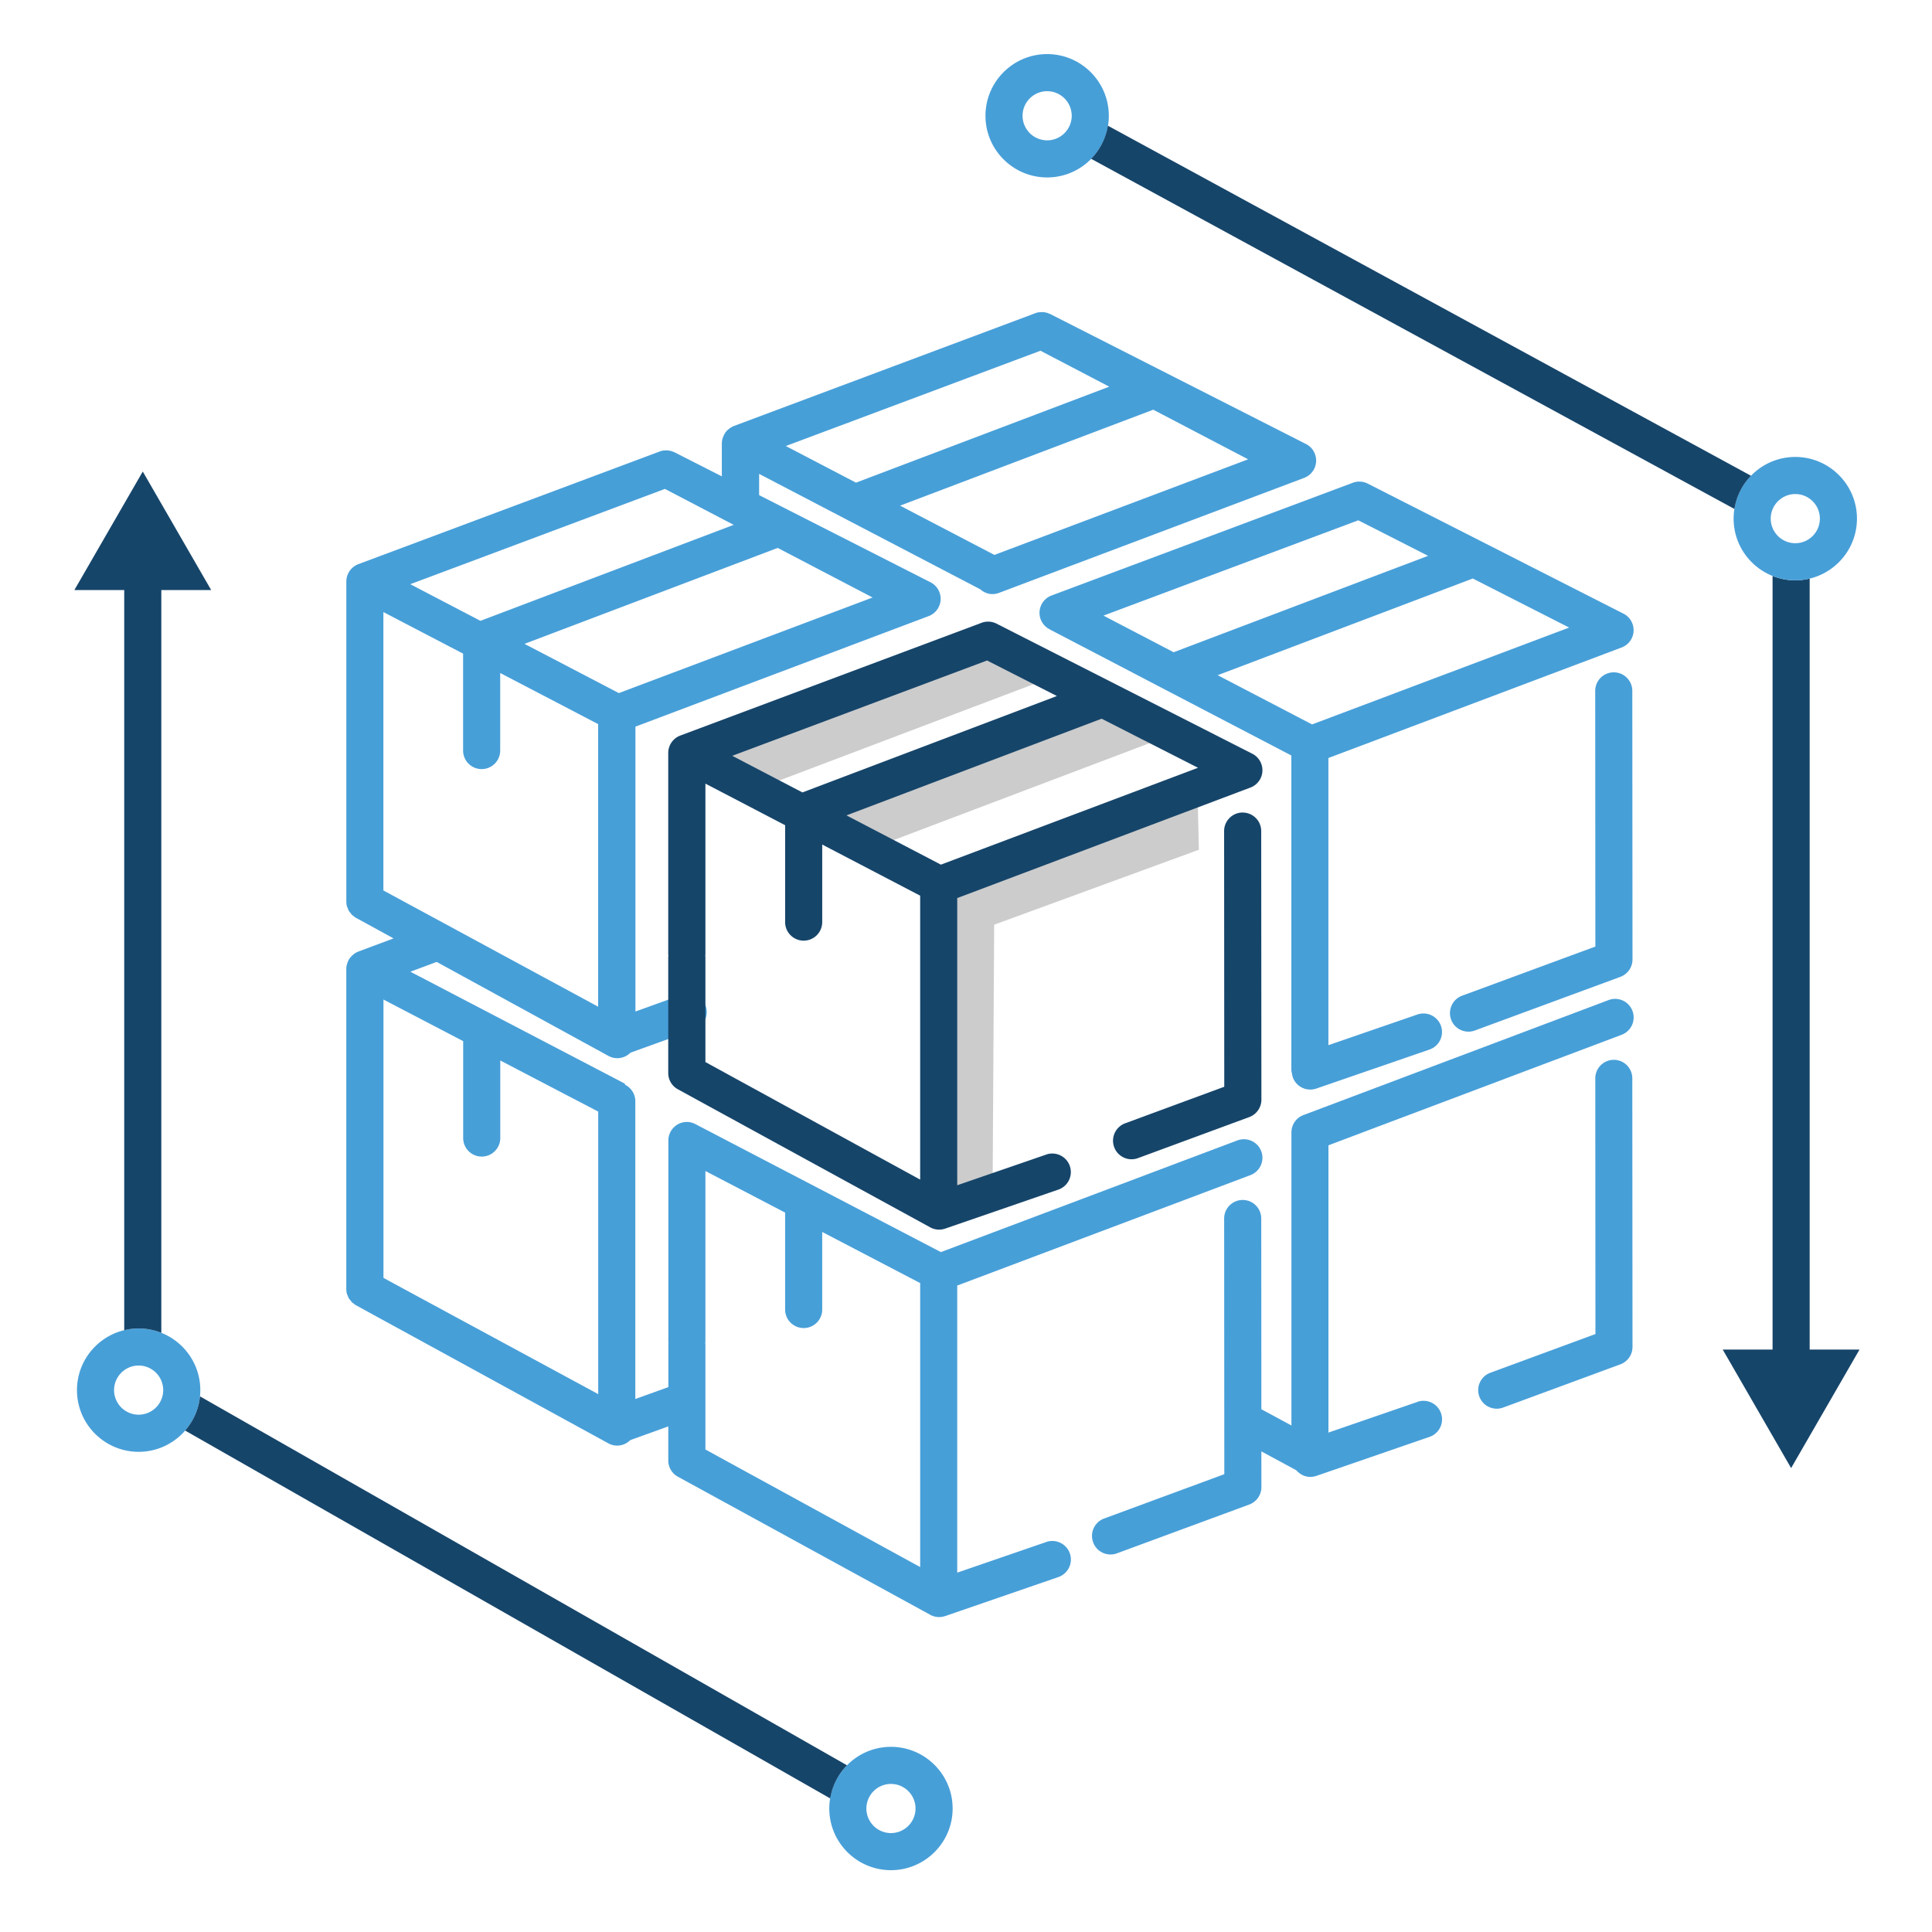 <svg xmlns="http://www.w3.org/2000/svg" viewBox="0 0 500 500"><path d="M468.34 349.27V149.73a15.79 15.79 0 0 1-3.72.46 15.75 15.75 0 0 1-5.88-1.14v200.22h-12.9l17.7 30.67 17.7-30.67h-12.9z" fill="#16456a"/><path d="M225.83 219.47l-18.64-10 78.4-29.5 18.93 9.7zm-30-15.27l-18.65-10 78.4-29.5 18.94 9.7z" fill="#ccc"/><g fill="#479fd8"><path d="M271 45.92c-8.8 0-15.96-7.16-15.96-15.96S262.2 14 271 14s15.96 7.16 15.96 15.96S279.8 45.92 271 45.92zm0-22.32a6.37 6.37 0 0 0-6.36 6.36 6.37 6.37 0 0 0 6.36 6.36 6.37 6.37 0 0 0 6.36-6.36A6.37 6.37 0 0 0 271 23.6zM35.88 375.73c-8.8 0-15.96-7.16-15.96-15.96s7.16-15.96 15.96-15.96 15.96 7.16 15.96 15.96-7.16 15.96-15.96 15.96zm0-22.33a6.37 6.37 0 0 0-6.36 6.36 6.37 6.37 0 0 0 6.36 6.36 6.37 6.37 0 0 0 6.36-6.36 6.37 6.37 0 0 0-6.36-6.36zm428.74-203.22c-8.8 0-15.96-7.16-15.96-15.96s7.16-15.96 15.96-15.96 15.96 7.16 15.96 15.96-7.16 15.96-15.96 15.96zm0-22.32a6.37 6.37 0 0 0-6.36 6.36c0 3.5 2.85 6.36 6.36 6.36s6.36-2.85 6.36-6.36c.01-3.5-2.85-6.36-6.36-6.36zM230.58 484c-8.8 0-15.96-7.16-15.96-15.96s7.16-15.96 15.96-15.96 15.96 7.16 15.96 15.96S239.38 484 230.58 484zm0-22.32a6.37 6.37 0 0 0-6.36 6.36 6.37 6.37 0 0 0 6.36 6.36 6.37 6.37 0 0 0 6.36-6.36 6.37 6.37 0 0 0-6.36-6.36zm187.08-187.4c-2.65 0-4.8 2.15-4.8 4.8l.04 66.17-27.2 10.02c-2.5.92-3.76 3.68-2.84 6.16.7 1.94 2.55 3.14 4.5 3.14.55 0 1.1-.1 1.66-.3l30.33-11.18a4.81 4.81 0 0 0 3.14-4.51l-.05-69.5c.01-2.64-2.14-4.8-4.8-4.8zm-50.82 88.53l-23.04 7.94V296.4l75.88-28.6a4.8 4.8 0 0 0 2.8-6.18 4.79 4.79 0 0 0-6.18-2.8l-78.98 29.76c-1.87.7-3.1 2.5-3.1 4.5v75.83l-7.78-4.2-.03-49.36c0-2.65-2.15-4.8-4.8-4.8s-4.8 2.15-4.8 4.8l.04 66.17-31.1 11.47a4.8 4.8 0 0 0-2.84 6.17c.7 1.94 2.55 3.14 4.5 3.14.55 0 1.1-.1 1.66-.3l34.24-12.63a4.81 4.81 0 0 0 3.14-4.51l-.01-9.24 9.07 4.9c.9 1.05 2.2 1.7 3.6 1.7.52 0 1.05-.1 1.56-.26l29.3-10.1a4.8 4.8 0 0 0 2.97-6.1c-.85-2.5-3.58-3.83-6.1-2.97z"/><path d="M270.77 399.07L247.73 407v-74.3l75.88-28.58a4.8 4.8 0 0 0 2.8-6.18 4.8 4.8 0 0 0-6.18-2.8l-76.73 28.9-63.53-33.12c-.66-.35-1.4-.56-2.2-.56-2.65 0-4.8 2.15-4.8 4.8v52.1c0 .12.03.24.04.36-.01.12-.04.23-.04.36v11l-8.55 3.08V285c0-1.9-1.13-3.55-2.74-4.32l.1-.2-55.57-29 6.8-2.54 44.44 24.32c.73.4 1.52.6 2.3.6 1.26 0 2.5-.5 3.4-1.42l16.57-5.98a4.8 4.8 0 0 0 2.9-6.14c-.9-2.5-3.66-3.78-6.14-2.88l-12.03 4.34v-73.73l75.88-28.6c1.78-.67 3-2.33 3.1-4.22.1-1.9-.92-3.68-2.62-4.54l-44.35-22.55v-5.5l57.24 29.87c.87.77 1.97 1.24 3.14 1.24a4.8 4.8 0 0 0 1.69-.31l78.98-29.76a4.81 4.81 0 0 0 3.1-4.23c.1-1.9-.92-3.68-2.62-4.54l-66.2-33.64c-.15-.08-.32-.12-.48-.18l-.44-.17c-.1-.03-.2-.03-.3-.05-.22-.05-.45-.1-.67-.1-.1-.01-.2.01-.3.01l-.7.03a4.77 4.77 0 0 0-.97.25l-77.98 29.18c-.42.16-.8.4-1.15.64l-.23.18a4.73 4.73 0 0 0-.87.92c-.02.03-.03.06-.05.1a5.08 5.08 0 0 0-.53 1.07l-.1.26a4.44 4.44 0 0 0-.2 1.27c0 .02-.01.05-.01.07v8.53l-12.23-6.22c-.17-.1-.35-.14-.53-.2l-.4-.15c-.15-.04-.3-.05-.47-.08l-.5-.08c-.15-.01-.3.01-.46.02-.18.01-.36 0-.53.03a4.77 4.77 0 0 0-.97.25L92.75 146c-1.87.7-3.12 2.5-3.12 4.5v82.82a4.94 4.94 0 0 0 .17 1.28c.04.16.13.3.2.45.1.24.17.5.3.72.1.15.22.27.32.4l.47.6c.1.1.26.18.38.28.2.17.4.35.65.48l9.73 5.33-9.1 3.4c-.02.01-.04.03-.06.03a4.68 4.68 0 0 0-1.11.63l-.22.18a4.72 4.72 0 0 0-.81.86c-.02.03-.05.05-.07.08a4.65 4.65 0 0 0-.56 1.14l-.1.28c-.12.42-.2.85-.2 1.3v82.82a4.94 4.94 0 0 0 .17 1.28c.04.16.13.3.2.45.1.24.17.5.3.72.1.15.22.27.32.4l.47.6c.1.1.26.18.38.28.2.17.4.35.65.48l65.3 35.73c.73.4 1.52.6 2.3.6 1.26 0 2.5-.5 3.4-1.42l9.84-3.55v8.83c0 1.75.96 3.37 2.5 4.2l65.3 35.73a4.8 4.8 0 0 0 2.3.59c.53 0 1.06-.1 1.56-.26l29.3-10.1a4.8 4.8 0 0 0 2.97-6.1c-.85-2.5-3.6-3.84-6.1-2.98zm52.25-280.2l-65.67 24.74-24.42-12.75 65.53-24.83 24.56 12.84zm-53.75-28.1l17.8 9.3-65.54 24.84-18.16-9.48 65.9-24.66zm-43.44 63.86l-65.67 24.74-24.42-12.74 65.53-24.83 24.56 12.83zm-53.75-28.1l17.8 9.3-65.54 24.84-18.16-9.48 65.9-24.66zM99.22 203.3v-44.9l20.63 10.76v25.08c0 2.65 2.15 4.8 4.8 4.8s4.8-2.15 4.8-4.8v-20.07l25.35 13.23v73.13l-55.58-30.08V203.3zm55.6 157.5l-55.58-30.08v-72.04l20.63 10.76v25.08c0 2.65 2.15 4.8 4.8 4.8s4.8-2.15 4.8-4.8v-20.07l25.35 13.23v73.12zm83.32 44.75l-55.58-30.42v-27.18c0-.12-.03-.24-.04-.36.01-.12.04-.23.04-.36v-44.17l20.63 10.76v25.08c0 2.65 2.15 4.8 4.8 4.8s4.8-2.15 4.8-4.8v-20.07l25.35 13.23v73.5zm137.4-141.7c.7 1.94 2.55 3.14 4.5 3.14.55 0 1.1-.1 1.66-.3l37.65-13.88a4.81 4.81 0 0 0 3.14-4.51l-.05-69.5c0-2.65-2.15-4.8-4.8-4.8s-4.8 2.15-4.8 4.8l.04 66.17-34.5 12.72c-2.48.92-3.75 3.68-2.83 6.17zM269.33 160.28a4.79 4.79 0 0 0 2.28 2.56l-.01.01 62.6 32.67v81.2c0 .46.1.9.2 1.32.04.23.08.46.16.7.68 2 2.54 3.24 4.54 3.24.52 0 1.05-.1 1.56-.26l29.3-10.1a4.8 4.8 0 0 0 2.97-6.1 4.8 4.8 0 0 0-6.1-2.97l-23.04 7.94v-74.32l75.88-28.6c1.78-.67 3-2.33 3.1-4.22.1-1.9-.92-3.68-2.62-4.54l-66.18-33.65a4.81 4.81 0 0 0-3.86-.22l-77.98 29.18a4.79 4.79 0 0 0-2.8 6.17zm136.78 2.13l-66.55 25.07-24.42-12.74 66.02-25.02 24.95 12.7zm-54.6-27.76l18.08 9.2-65.85 24.95-18.16-9.48 65.93-24.66z"/></g><path d="M256.9 305.83l-17.16 6.05.1-84.88 69.97-26.34.46 19.25-52.98 19.4z" fill="#ccc"/><path d="M321.6 210.28c-2.65 0-4.8 2.15-4.8 4.8l.04 66.17-25.65 9.46a4.8 4.8 0 0 0-2.84 6.17c.7 1.94 2.55 3.14 4.5 3.14.55 0 1.1-.1 1.66-.3l28.8-10.62a4.81 4.81 0 0 0 3.14-4.51l-.05-69.5a4.79 4.79 0 0 0-4.8-4.8zm-50.83 88.52l-23.04 7.94v-74.32l75.88-28.6c1.78-.67 3-2.33 3.1-4.22.1-1.9-.92-3.68-2.62-4.54L257.9 161.4a4.81 4.81 0 0 0-3.86-.22l-77.98 29.18c-1.87.7-3.12 2.5-3.12 4.5v52.1c0 .12.03.24.04.36-.01.12-.04.23-.04.36v30.03c0 1.75.96 3.37 2.5 4.2l65.3 35.73a4.8 4.8 0 0 0 2.3.59c.53 0 1.06-.1 1.56-.26l29.3-10.1a4.8 4.8 0 0 0 2.97-6.1c-.85-2.5-3.6-3.84-6.1-2.98zm-27.28-75.04l-24.42-12.74L285.1 186l24.95 12.7-66.55 25.07zm11.95-52.83l18.08 9.2-65.85 24.95-18.16-9.48 65.93-24.66zm-72.92 76.4c.01-.12.04-.23.04-.36V202.8l20.63 10.76v25.08c0 2.65 2.15 4.8 4.8 4.8s4.8-2.15 4.8-4.8v-20.07l25.35 13.23v73.48l-55.58-30.42v-27.18l-.04-.35zm104.2-214.8a15.91 15.91 0 0 1-4.33 8.57l166.48 90.62a15.88 15.88 0 0 1 4.29-8.59l-166.44-90.6zM32.15 344.26a15.81 15.81 0 0 1 3.73-.46 15.93 15.93 0 0 1 5.87 1.13V152.7h12.9l-17.7-30.67-17.7 30.67h12.9v191.56zm187.05 112.6L51.76 361.38c-.34 3.37-1.74 6.43-3.85 8.85l166.95 95.2a15.96 15.96 0 0 1 4.34-8.57z" fill="#16456a"/></svg>